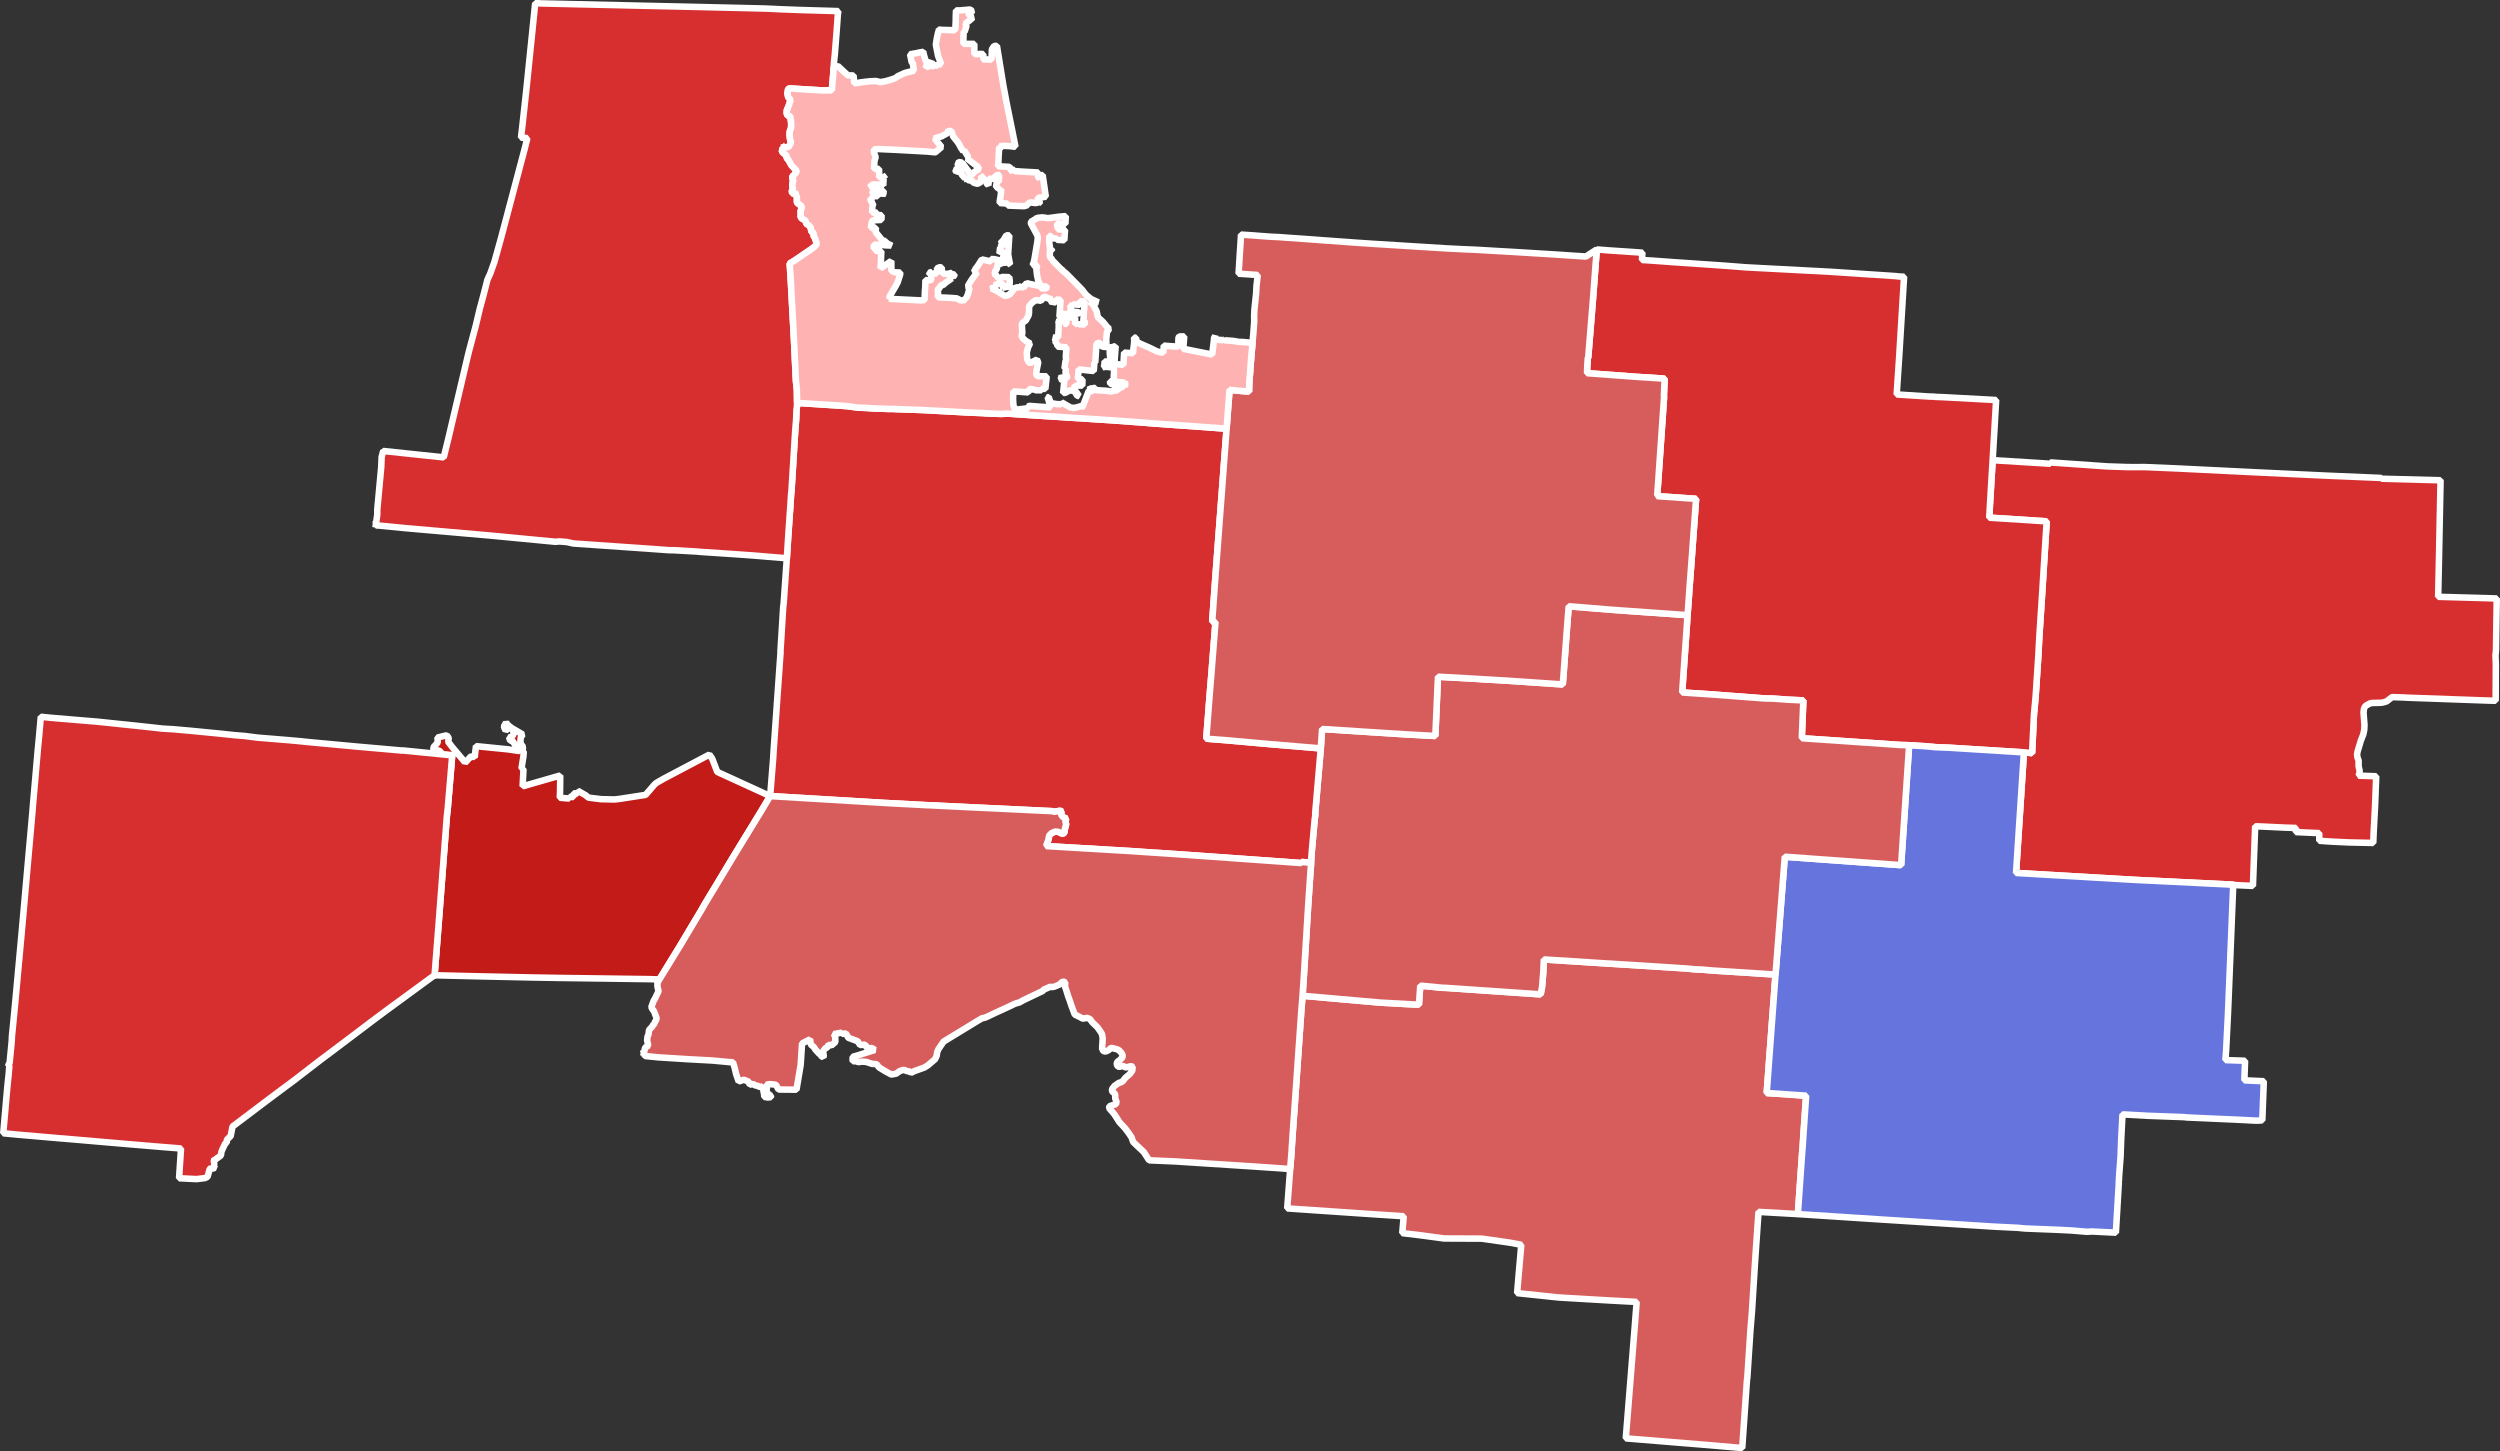 <?xml version="1.0" encoding="UTF-8" standalone="no"?>
<svg
   height="169.045mm"
   viewBox="0 0 3439.332 1996.592"
   version="1.2"
   width="291.197mm"
   id="svg82"
   sodipodi:docname="2018_Ohio's_15th_congressional_district_election_results_by_county.svg"
   inkscape:version="1.2 (dc2aedaf03, 2022-05-15)"
   xmlns:inkscape="http://www.inkscape.org/namespaces/inkscape"
   xmlns:sodipodi="http://sodipodi.sourceforge.net/DTD/sodipodi-0.dtd"
   xmlns="http://www.w3.org/2000/svg"
   xmlns:svg="http://www.w3.org/2000/svg"
   xmlns:rdf="http://www.w3.org/1999/02/22-rdf-syntax-ns#"
   xmlns:cc="http://creativecommons.org/ns#"
   xmlns:dc="http://purl.org/dc/elements/1.1/">
  <rect x="0" y="0" width="3439.332" height="1996.592" fill="#333333" stroke="none"/>
  <sodipodi:namedview
     pagecolor="#ffffff"
     bordercolor="#666666"
     borderopacity="1"
     objecttolerance="10"
     gridtolerance="10"
     guidetolerance="10"
     inkscape:pageopacity="0"
     inkscape:pageshadow="2"
     inkscape:window-width="1920"
     inkscape:window-height="1017"
     id="namedview84"
     showgrid="false"
     inkscape:zoom="0.65175812"
     inkscape:cx="490.21253"
     inkscape:cy="311.46524"
     inkscape:window-x="-8"
     inkscape:window-y="-8"
     inkscape:window-maximized="1"
     inkscape:current-layer="g1245"
     inkscape:document-rotation="0"
     inkscape:pagecheckerboard="0"
     inkscape:document-units="mm"
     fit-margin-top="0"
     fit-margin-left="0"
     fit-margin-right="0"
     fit-margin-bottom="0"
     inkscape:showpageshadow="2"
     inkscape:deskcolor="#d1d1d1" />
  <defs
     id="defs2" />
  <g
     font-style="normal"
     stroke-opacity="1"
     fill="none"
     stroke-linecap="square"
     stroke-width="1"
     stroke-linejoin="bevel"
     font-weight="400"
     font-family="'MS Shell Dlg 2'"
     stroke="#000000"
     font-size="34.375px"
     id="g4"
     transform="translate(-44.5,-25.314)"
     style="fill-rule:evenodd" />
  <g
     font-style="normal"
     stroke-opacity="1"
     fill="none"
     stroke-linecap="square"
     stroke-width="1"
     stroke-linejoin="bevel"
     font-weight="400"
     font-family="'MS Shell Dlg 2'"
     stroke="#000000"
     font-size="34.375px"
     id="g6"
     transform="translate(-44.5,-25.314)"
     style="fill-rule:evenodd" />
  <g
     font-style="normal"
     stroke-opacity="1"
     fill="none"
     stroke-linecap="square"
     stroke-width="1"
     stroke-linejoin="bevel"
     font-weight="400"
     transform="matrix(11.806,0,0,11.806,-44.5,-25.314)"
     font-family="'MS Shell Dlg 2'"
     stroke="#000000"
     font-size="34.375px"
     id="g8"
     style="fill-rule:evenodd" />
  <g
     font-style="normal"
     stroke-opacity="1"
     fill="none"
     stroke-linecap="square"
     stroke-width="1"
     stroke-linejoin="bevel"
     font-weight="400"
     transform="matrix(1,0,0,1,-44.5,-25.314)"
     font-family="'MS Shell Dlg 2'"
     stroke="#000000"
     font-size="34.375px"
     id="g10"
     style="fill-rule:evenodd" />
  <g
     font-style="normal"
     stroke-opacity="1"
     fill="none"
     stroke-linecap="square"
     stroke-width="1"
     stroke-linejoin="bevel"
     font-weight="400"
     transform="matrix(1,0,0,1,-44.5,-25.314)"
     font-family="'MS Shell Dlg 2'"
     stroke="#000000"
     font-size="34.375px"
     id="g16"
     style="fill-rule:evenodd" />
  <g
     font-style="normal"
     stroke-opacity="1"
     fill="none"
     stroke-linecap="square"
     stroke-width="1"
     stroke-linejoin="bevel"
     font-weight="400"
     transform="matrix(11.806,0,0,11.806,-44.5,-25.314)"
     font-family="'MS Shell Dlg 2'"
     stroke="#000000"
     font-size="34.375px"
     id="g18"
     style="fill-rule:evenodd" />
  <g
     font-style="normal"
     stroke-opacity="1"
     fill="none"
     stroke-linecap="square"
     stroke-width="1"
     stroke-linejoin="bevel"
     font-weight="400"
     transform="matrix(11.806,0,0,11.806,-44.5,-25.314)"
     font-family="'MS Shell Dlg 2'"
     stroke="#000000"
     font-size="34.375px"
     id="g20"
     style="fill-rule:evenodd" />
  <g
     font-style="normal"
     stroke-opacity="1"
     fill="none"
     stroke-linecap="square"
     stroke-width="1"
     stroke-linejoin="bevel"
     font-weight="400"
     transform="matrix(11.806,0,0,11.806,-44.5,-25.314)"
     font-family="'MS Shell Dlg 2'"
     stroke="#000000"
     font-size="34.375px"
     id="g22"
     style="fill-rule:evenodd" />
  <g
     font-style="normal"
     stroke-opacity="1"
     fill="none"
     stroke-linecap="square"
     stroke-width="1"
     stroke-linejoin="bevel"
     font-weight="400"
     transform="matrix(11.806,0,0,11.806,-44.5,-25.314)"
     font-family="'MS Shell Dlg 2'"
     stroke="#000000"
     font-size="34.375px"
     id="g24"
     style="fill-rule:evenodd" />
  <g
     font-style="normal"
     stroke-opacity="1"
     fill="none"
     stroke-linecap="square"
     stroke-width="1"
     stroke-linejoin="bevel"
     font-weight="400"
     transform="matrix(11.806,0,0,11.806,-44.5,-25.314)"
     font-family="'MS Shell Dlg 2'"
     stroke="#000000"
     font-size="34.375px"
     id="g26"
     style="fill-rule:evenodd" />
  <g
     font-style="normal"
     stroke-opacity="1"
     fill="none"
     stroke-linecap="square"
     stroke-width="1"
     stroke-linejoin="bevel"
     font-weight="400"
     transform="matrix(11.806,0,0,11.806,-44.5,-25.314)"
     font-family="'MS Shell Dlg 2'"
     stroke="#000000"
     font-size="34.375px"
     id="g28"
     style="fill-rule:evenodd" />
  <g
     font-style="normal"
     stroke-opacity="1"
     fill="none"
     stroke-linecap="square"
     stroke-width="1"
     stroke-linejoin="bevel"
     font-weight="400"
     transform="matrix(1,0,0,1,-44.5,-25.314)"
     font-family="'MS Shell Dlg 2'"
     stroke="#000000"
     font-size="34.375px"
     id="g34"
     style="fill-rule:evenodd" />
  <g
     id="g1245"
     transform="translate(-46.499,-27.311)">
    <path
       fill-rule="evenodd"
       vector-effect="none"
       d="m 1093.649,1143.354 -37.872,61.861 -22.669,37.712 -8.806,14.553 -7.546,12.504 -6.587,11.435 -28.352,47.488 -28.199,45.879 -12.585,-0.44 -103.568,-1.389 -24.694,-0.31 -6.693,-0.15 -23.941,-0.37 -72.554,-1.559 -65.236,-1.559 5.197,-65.579 1.644,-21.56 2.682,-35.104 0.324,-4.098 0.529,-6.987 1.069,-14.063 1.006,-13.044 4.489,-58.852 1.182,-10.085 6.176,-73.276 -13.052,-1.189 -3.847,-4.308 -2.161,-1.299 -3.186,0.6 -3.793,-1.419 0.497,-3.748 5.613,-6.237 -0.375,-6.827 12.921,-3.079 2.533,3.788 -0.588,5.237 4.812,6.467 17.303,20.53 0.785,1.909 8.761,-9.336 4.691,1.729 1.723,-15.413 44.012,4.428 16.305,2.399 -0.602,-3.938 -3.71,-3.848 -3.957,-0.69 0.61,-1.919 -2.335,-3.668 -3.293,-0.25 -1.443,-4.708 3.771,-0.59 2.385,-3.369 -0.468,-5.987 -2.479,-1.999 -3.836,-0.39 -4.084,3.159 -1.911,-4.128 -0.524,-1.509 2.973,-5.308 3.058,3.748 4.563,3.558 15.341,9.036 -2.724,3.948 -0.468,5.487 0.892,4.728 1.858,0.74 0.673,3.408 -0.223,4.838 1.427,0.06 -0.484,6.697 -2.716,17.102 2.795,0.45 -1.216,23.829 51.759,-14.893 -0.172,16.222 -0.104,6.717 -0.349,7.666 13.233,1.109 -0.012,-2.199 5.64,0.11 0.077,-5.078 5.755,0.13 0.093,-3.738 10.882,6.327 3.855,3.139 1.198,0.2 16.249,1.989 17.777,0.38 0.649,-0.03 5.952,-0.6 36.71,-5.677 12.069,-13.973 2.633,-2.379 9.557,-5.537 63.56,-33.554 3.848,5.597 6.907,18.212 72.786,33.304 -12.374,20.83"
       id="path36"
       style="font-style:normal;font-weight:400;font-size:34.375px;font-family:'MS Shell Dlg 2';fill:#c21b18;fill-opacity:1;stroke:#ffffff;stroke-width:8.976;stroke-linecap:square;stroke-linejoin:bevel;stroke-miterlimit:4;stroke-dasharray:none;stroke-opacity:1" />
    <path
       fill-rule="evenodd"
       vector-effect="none"
       d="m 2783.679,730.343 0.66,-12.076 3.248,-53.63 0.25,-4.258 64.11,3.957 12.254,0.798 2.929,0.266 0.02,-1.944 78.583,5.514 26.538,0.884 6.237,0.082 19.161,-0.021 46.128,1.979 0.24,0.015 112.198,5.495 92.517,4.355 73.935,3.105 -0.02,1.055 81.222,2.13 0.13,1.184 -2.279,113.498 -1.01,45.654 68.298,1.879 12.314,0.415 -1.02,71.12 -0.47,5.522 -0.28,1.079 0.55,12.468 -0.26,50.546 -9.626,-0.267 -112.338,-3.992 -3.338,-0.255 -17.162,-0.546 -7.586,5.883 -3.578,1.146 -3.918,0.777 -12.604,0.257 -3.168,0.77 -5.118,2.904 -1.499,1.54 -1.299,3.02 -0.53,4.828 1.289,17.402 -0.34,6.617 -1.269,6.117 -3.389,8.646 -4.488,14.963 -0.71,3.898 0.52,4.098 1.619,4.508 -0.02,7.856 1.359,5.787 -0.18,3.528 -1.219,3.538 24.269,0.81 -1.23,31.935 -0.42,10.565 -1.819,33.664 -0.62,15.613 -34.184,-0.77 -24.339,-1.139 -15.723,-1.109 -0.09,-10.615 -7.067,-0.2 -25.218,-1.159 0.38,-5.667 -14.673,-0.42 -24.818,-1.21 -16.732,-0.68 -3.059,82.052 -23.509,-1.069 -3.568,-0.64 -35.074,-1.719 -81.662,-3.988 -18.821,-0.91 -13.844,-0.81 -20.83,-1.219 -87.819,-5.128 -7.556,-0.44 -17.102,-1 -16.102,-0.94 2.069,-31.695 1.729,-26.458 7.047,-107.73 11.215,1.05 2.589,-53.255 2.289,-24.651 3.788,-57.173 1.169,-22.9 0.13,-1.951 4.148,-63.532 5.967,-95.394 -79.033,-5.066 0.53,-9.145"
       id="path38"
       style="font-style:normal;font-weight:400;font-size:34.375px;font-family:'MS Shell Dlg 2';fill:#d72f30;fill-opacity:1;stroke:#ffffff;stroke-width:8.976;stroke-linecap:square;stroke-linejoin:bevel;stroke-miterlimit:4;stroke-dasharray:none;stroke-opacity:1" />
    <path
       fill-rule="evenodd"
       vector-effect="none"
       d="m 2230.078,532.197 0.76,-12.243 0.63,-0.732 1.599,-19.974 0.92,-11.009 2.819,-34.314 1.469,-18.21 2.179,-28.855 0.27,-3.784 2.539,-32.583 16.163,1.258 46.628,3.166 -0.5,7.339 -0.18,2.692 13.624,0.862 8.946,0.642 21.37,1.568 53.415,3.655 17.692,1.235 28.157,2.19 116.406,6.12 0.27,0.013 89.548,5.943 4.348,0.519 6.867,0.302 -6.797,110.898 -3.408,51.064 44.219,2.85 7.537,0.216 1.249,0.302 9.905,0.338 64.39,3.467 1.539,0.084 8.016,0.434 -0.81,13.977 -0.919,15.545 -0.02,0.487 -0.05,1.038 -1.769,30.117 -1.259,21.565 -0.25,4.258 -3.248,53.63 -0.66,12.076 -0.53,9.145 79.033,5.066 -5.967,95.394 -4.148,63.532 -0.13,1.951 -1.169,22.9 -3.788,57.173 -2.289,24.652 -2.589,53.255 -11.215,-1.05 -24.729,-1.539 -77.804,-4.838 -18.761,-0.75 -12.904,-1.219 -11.645,-0.72 -12.074,-0.75 -12.874,-0.38 -74.675,-5.157 -52.086,-3.538 -8.046,-0.61 2.149,-51.996 -21.93,-1.003 -5.168,-0.424 -14.263,-1.001 -11.894,-0.24 -70.817,-5.39 -42.65,-2.841 6.257,-89.343 1.169,-17.035 1.879,-25.834 0.59,-8.997 1.479,-19.383 0.13,-1.725 2.019,-27.181 2.809,-38.353 2.829,-38.517 -53.875,-3.741 0.36,-0.848 0.96,-13.081 8.406,-121.089 -0.08,-4.504 0.97,-22.096 -39.761,-2.555 -67.029,-4.979 0.25,-8.509"
       id="path40"
       style="font-style:normal;font-weight:400;font-size:34.375px;font-family:'MS Shell Dlg 2';fill:#d72f30;fill-opacity:1;stroke:#ffffff;stroke-width:8.976;stroke-linecap:square;stroke-linejoin:bevel;stroke-miterlimit:4;stroke-dasharray:none;stroke-opacity:1" />
    <path
       fill-rule="evenodd"
       vector-effect="none"
       d="m 1821.429,1635.574 2.159,-27.107 -0.07,-0.82 1.779,-26.388 3.498,-49.017 1.829,-26.348 6.187,-88.629 1.639,-20.091 106.36,9.396 6.897,0.38 46.828,2.619 1.879,-26.298 30.426,2.949 5.537,0.16 129.649,8.896 1.919,-10.225 1.629,-19.361 0.86,-18.451 78.653,5.018 3.288,0.23 23.569,1.429 49.237,3.079 2.649,0.17 1.719,0.12 38.782,2.519 9.496,1 9.925,0.35 14.034,1.249 87.359,5.627 -0.78,10.565 -10.225,137.246 -1.129,15.173 39.432,2.659 14.853,1.01 -0.52,7.457 -0.43,6.067 -0.95,13.574 -0.87,12.454 -1.139,16.272 -0.09,1.259 v 0.12 l -0.77,13.104 -0.11,1.749 -0.2,0.35 -0.24,3.498 -4.488,63.93 -1.619,23.069 -54.135,-3.039 -4.708,68.378 -4.248,68.138 -2.129,25.928 -4.348,66.219 -0.39,1.839 -4.328,62.241 -2.249,32.145 -30.916,-2.689 -14.813,-1.289 -114.487,-9.336 12.704,-158.386 0.06,-0.8 1.169,-15.153 1.04,-13.354 -39.022,-2.099 -67.948,-3.988 -21.26,-2.229 -24.768,-2.609 -11.445,-1.199 2.239,-26.957 1.719,-19.241 1.719,-20.091 -0.15,-0.03 -0.93,-0.38 -14.983,-2.769 -38.202,-5.468 -28.936,-0.13 -22.959,-0.1 -32.155,-4.338 -25.418,-3.049 2.029,-23.199 -46.378,-3.049 -113.927,-7.726 4.108,-54.205"
       id="path42"
       style="font-style:normal;font-weight:400;font-size:34.375px;font-family:'MS Shell Dlg 2';fill:#d75d5d;fill-opacity:1;stroke:#ffffff;stroke-width:8.976;stroke-linecap:square;stroke-linejoin:bevel;stroke-miterlimit:4;stroke-dasharray:none;stroke-opacity:1" />
    <path
       fill-rule="evenodd"
       vector-effect="none"
       d="m 3116.874,1293.024 -2.879,70.667 -1.129,27.777 -0.56,13.564 -0.66,15.833 -2.589,51.686 -0.95,13.174 27.017,0.9 -0.96,26.967 26.747,1.169 -1.169,30.236 -0.909,23.629 -6.867,0.4 -5.348,-0.16 -14.933,-0.79 -77.054,-3.438 -3.279,-0.45 -50.187,-1.849 -34.674,-1.949 -1.819,35.034 -0.79,22.579 -2.239,30.026 0.02,0.39 0.1,1.379 -0.21,0.74 -0.09,1.519 -0.43,1.199 0.45,0.64 -4.098,69.248 -33.025,-1.629 -6.517,0.42 -22.02,-1.839 -18.581,-0.92 -45.529,-1.799 -8.466,-0.879 -34.104,-1.699 -109.709,-6.927 -31.085,-1.969 -19.951,-1.259 -108.529,-7.057 1.619,-23.069 4.488,-63.93 0.24,-3.498 0.2,-0.35 0.11,-1.749 0.77,-13.104 v -0.12 l 0.09,-1.259 1.139,-16.272 0.87,-12.454 0.95,-13.574 0.43,-6.067 0.52,-7.457 -14.853,-1.01 -39.432,-2.659 1.129,-15.173 10.225,-137.246 0.78,-10.565 5.387,-68.668 1.999,-25.348 5.338,-68.078 39.282,2.839 22.809,1.649 16.562,1.199 31.735,2.289 6.297,0.45 14.753,1.069 16.922,1.219 5.118,0.37 2.769,0.21 3.838,0.27 2.679,-40.171 1.929,-28.787 1.239,-18.601 0.98,-14.643 4.188,-62.751 12.074,0.75 11.645,0.72 12.904,1.219 18.761,0.75 77.804,4.838 24.729,1.539 -7.047,107.73 -1.729,26.458 -2.069,31.695 16.102,0.94 17.102,1 7.556,0.44 87.819,5.128 20.83,1.219 13.844,0.81 18.821,0.91 81.662,3.988 35.074,1.719 -1.979,48.627"
       id="path44"
       style="font-style:normal;font-weight:400;font-size:34.375px;font-family:'MS Shell Dlg 2';fill:#6674de;fill-opacity:1;stroke:#ffffff;stroke-width:8.976;stroke-linecap:square;stroke-linejoin:bevel;stroke-miterlimit:4;stroke-dasharray:none;stroke-opacity:1" />
    <path
       fill-rule="evenodd"
       vector-effect="none"
       d="m 1840.15,1372.087 6.007,-98.444 3.058,-45.049 0.31,-3.858 0.72,-9.226 -0.16,-1.329 1.24,-17.542 3.638,-40.381 1.119,-8.756 -0.27,-1.04 7.716,-89.538 1.829,-26.707 113.707,7.287 42.08,2.299 2.569,-57.954 0.65,-15.53 0.48,-8.027 38.712,2.111 22.47,1.33 35.813,2.112 74.595,5.071 1.419,-17.707 1.119,-15.469 3.518,-47.48 2.119,-26.871 16.572,1.285 1.969,0.164 40.011,3.328 101.533,7.187 3.448,0.236 -1.169,17.035 -6.257,89.343 42.65,2.841 70.817,5.39 11.894,0.24 14.263,1.001 5.168,0.424 21.93,1.003 -2.149,51.996 8.046,0.61 52.086,3.538 74.675,5.157 12.874,0.38 -4.188,62.751 -0.98,14.643 -1.239,18.601 -1.929,28.787 -2.679,40.171 -3.838,-0.27 -2.769,-0.21 -5.118,-0.37 -16.922,-1.219 -14.753,-1.069 -6.297,-0.45 -31.735,-2.289 -16.562,-1.199 -22.809,-1.649 -39.282,-2.839 -5.338,68.078 -1.999,25.348 -5.387,68.668 -87.359,-5.627 -14.034,-1.249 -9.925,-0.35 -9.496,-1 -38.782,-2.519 -1.719,-0.12 -2.649,-0.17 -49.237,-3.079 -23.569,-1.429 -3.288,-0.23 -78.653,-5.018 -0.86,18.451 -1.629,19.361 -1.919,10.225 -129.649,-8.896 -5.537,-0.16 -30.426,-2.949 -1.879,26.298 -46.828,-2.619 -6.897,-0.38 -106.36,-9.396 1.699,-25.088"
       id="path46"
       style="font-style:normal;font-weight:400;font-size:34.375px;font-family:'MS Shell Dlg 2';fill:#d75d5d;fill-opacity:1;stroke:#ffffff;stroke-width:8.976;stroke-linecap:square;stroke-linejoin:bevel;stroke-miterlimit:4;stroke-dasharray:none;stroke-opacity:1" />
    <path
       fill-rule="evenodd"
       vector-effect="none"
       d="m 1109.522,1078.864 0.64,-8.016 0.89,-14.883 1.409,-19.851 2.359,-33.414 4.518,-64.211 0.34,-4.671 0.65,-8.903 -0.14,-1.34 0.22,-3.473 3.568,-57.722 0.67,-5.468 4.338,-61.577 2.109,-32.867 2.919,-41.979 0.9,-14.023 0.38,-2.244 4.748,-76.854 0.52,-7.866 1.169,-14.392 0.53,-14.268 0.58,-3.476 0.24,-5.801 60.222,3.857 10.305,0.792 11.954,1.781 5.877,0.242 11.295,0.558 0.29,0.039 0.63,0.087 4.788,0.264 1.339,0.1 20.68,0.645 2.159,-0.098 5.418,0.245 38.772,1.352 64.34,3.504 18.631,0.717 1.389,0.237 22.559,0.875 9.626,-0.463 10.475,0.747 24.119,1.597 28.637,1.76 0.86,0.07 15.823,1.06 0.52,0.03 33.284,2.091 27.027,1.736 50.316,3.684 3.049,0.35 7.267,0.542 59.262,4.189 32.175,2.362 7.796,0.531 -3.928,52.145 -2.019,27.288 -2.079,27.051 -0.03,0.444 -7.097,94.123 -1.19,15.99 -3.478,48.517 4.568,0.311 -2.559,32.334 -3.408,43.034 -1.409,17.097 -1.179,14.452 -1.229,16.02 -0.83,10.985 -2.109,26.738 26.418,1.989 52.715,4.708 12.324,1.109 3.538,0.22 0.1,-0.02 6.037,0.59 56.414,4.758 -7.716,89.538 0.27,1.04 -1.119,8.756 -3.638,40.381 -1.24,17.542 -12.954,-1.04 -0.17,1.529 -26.138,-1.929 -8.266,-0.57 -108.569,-7.746 -27.237,-1.909 -13.804,-0.97 -34.274,-2.239 -13.344,-0.94 -3.988,-0.24 -0.41,-0.03 -115.306,-6.807 2.879,-7.836 1.589,-6.937 3.139,-3.088 4.828,-2.149 4.248,0.37 5.927,2.779 2.699,-1.629 0.45,-4.748 1.869,-6.747 -1.109,-4.218 1.24,-3.628 -4.438,-2.069 -3.009,-3.778 1.109,-3.868 -1.839,-1.109 -8.276,1.419 -3.099,-0.81 -97.724,-4.678 -5.787,-0.27 -8.356,-0.36 -43.48,-2.159 -13.404,-0.67 -1.519,0.03 -60.162,-3.208 -14.343,-0.86 -83.771,-5.008 -59.262,-3.538 3.498,-43.66"
       id="path48"
       style="font-style:normal;font-weight:400;font-size:34.375px;font-family:'MS Shell Dlg 2';fill:#d72f30;fill-opacity:1;stroke:#ffffff;stroke-width:8.976;stroke-linecap:square;stroke-linejoin:bevel;stroke-miterlimit:4;stroke-dasharray:none;stroke-opacity:1" />
    <path
       fill-rule="evenodd"
       vector-effect="none"
       d="m 563.641,748.619 1.901,-13.629 -0.026,-6.306 5.487,-59.225 0.511,-13.447 2.181,-8.288 51.151,5.426 32.109,3.371 5.982,-24.398 28.381,-120.357 9.675,-36.162 5.551,-23.398 5.304,-19.614 5.282,-20.613 3.752,-8.181 5.691,-15.863 0.494,-1.699 8.703,-31.315 32.157,-121.434 4.073,-16.233 -8.736,-0.604 1.989,-17.155 5.56,-50.758 11.986,-116.94 5.37,0.027 1.012,0.145 149.439,3.407 0.852,0.012 13.691,0.297 44.438,0.993 82.713,1.924 7.906,0.197 10.815,0.251 15.173,0.68 4.318,0.223 0.8,0.009 1.349,0.101 5.967,0.22 1.2,0.043 17.482,0.646 8.316,0.268 7.966,0.218 38.422,1.116 -0.78,3.599 -1.689,23.639 -2.559,32.274 -0.77,7.466 -0.38,3.618 -0.49,6.931 -0.67,10.641 -1.829,20.783 -12.144,0.243 -46.308,-2.817 -1.719,1.088 -0.89,5.641 1.02,5.2 3.358,3.852 -2.619,8.109 -2.609,6.114 -0.18,4.075 0.97,3.224 3.868,0.659 1.339,9.439 -0.08,6.68 -1.819,4.942 -0.38,4.737 0.71,5.988 1.429,4.9 -3.438,6.058 -6.267,0.355 -3.299,3.654 1.399,3.157 5.258,4.36 0.51,3.751 2.199,2.248 4.198,7.556 6.947,7.392 -0.06,1.668 -3.409,4.488 -2.229,1.414 -0.25,3.296 1.219,1.559 0.28,1.031 -1.299,4.158 0.05,3.296 0.81,4.487 -1.549,1.487 0.4,4.118 2.149,0.38 1.829,-2.45 2.609,8.019 0.04,6.97 7.017,5.478 -1.829,5.799 -0.1,8.381 1.489,1.998 4.518,2.73 0.7,0.692 1.179,4.005 2.939,1.732 2.889,3.003 1.01,5.796 3.648,2.729 -0.78,2.924 2.379,4.143 2.309,7.503 -2.259,2.947 -4.788,3.775 -22.489,15.371 -7.806,4.825 1.599,25.341 4.198,78.099 2.749,58.148 1.309,12.128 0.29,17.963 -0.24,5.801 -0.58,3.476 -0.53,14.268 -1.169,14.392 -0.52,7.866 -4.748,76.854 -0.38,2.244 -0.9,14.023 -2.919,41.979 -2.109,32.867 -26.448,-2.147 -2.299,-0.21 -9.116,-0.764 -9.276,-0.775 -25.528,-1.794 -46.168,-3.078 -5.367,-0.518 -31.827,-1.795 -5.276,0.014 -29.658,-2.154 -102.637,-7.11 -9.284,-2.066 -10.231,-0.776 -5.056,0.494 -54.785,-5.239 -18.634,-1.785 -16.996,-1.603 -116.655,-10.199 -37.237,-3.608 -2.805,-0.023 -0.059,-1.579"
       id="path50"
       style="font-style:normal;font-weight:400;font-size:34.375px;font-family:'MS Shell Dlg 2';fill:#d72f30;fill-opacity:1;stroke:#ffffff;stroke-width:8.976;stroke-linecap:square;stroke-linejoin:bevel;stroke-miterlimit:4;stroke-dasharray:none;stroke-opacity:1" />
    <path
       fill-rule="evenodd"
       vector-effect="none"
       d="m 56.323,1525.475 0.053,-0.74 0.091,-0.86 1.379,-13.494 0.401,-3.208 0.34,-4.148 0.407,-4.988 0.423,-4.968 -1.452,0.92 0.306,-2.509 1.399,-1.329 3.002,-31.035 0.251,-6.497 0.94,-9.116 3.143,-32.425 0.026,-0.27 1.327,-14.163 7.573,-82.292 0.111,-1.249 2.734,-30.496 2.263,-25.388 1.432,-16.202 2.806,-31.565 2.207,-24.628 3.522,-39.552 1.103,-13.564 6.334,-72.636 2.007,-21.05 2.19,-24.658 14.064,1.449 33.795,2.829 5.884,0.5 23.218,1.899 55.216,5.777 21.712,2.339 13.168,1.499 15.204,0.889 6.501,0.58 15.803,1.389 1.624,0.15 39.358,3.818 21.225,2.229 9.941,0.81 3.795,0.3 17.701,2.279 2.32,0.18 40.508,3.308 16.355,1.489 10.193,1.079 53.881,4.998 11.849,1.119 63.969,5.617 0.926,-0.15 19.058,1.889 11.024,1.099 24.657,2.439 13.052,1.189 -6.176,73.276 -1.182,10.085 -4.489,58.852 -1.006,13.044 -1.069,14.063 -0.529,6.987 -0.324,4.098 -2.682,35.104 -1.644,21.56 -5.197,65.579 -4.276,2.969 -52.428,38.382 -4.313,3.159 -4.154,3.019 -19.912,14.843 -12.388,9.396 -18.857,14.223 -27.794,20.98 -12.452,9.316 -36.842,28.377 -14.628,10.875 -17.872,13.324 -10.506,7.926 -39.107,29.536 -2.391,1.669 -2.615,13.254 -5.291,5.048 -0.022,4.138 -2.05,0.72 -4.322,9.146 -1.144,3.199 -0.551,4.398 -8.241,5.997 -0.84,-0.19 -0.745,0.99 0.713,5.577 -0.9,0.97 1.685,3.638 -3.345,1.269 -2.03,-1.329 -1.879,2.219 -2.811,10.265 -3.751,1.749 -11.333,1.389 -24.127,-1.19 2.687,-40.901 -10.604,-0.86 -28.222,-2.309 -5.55,-0.46 -26.293,-2.229 -12.803,-1.089 -71.698,-6.157 -3.126,-0.28 -4.565,-0.39 -1.33,-0.03 -60.978,-5.287 -19.376,-1.849 5.353,-60.941"
       id="path52"
       style="font-style:normal;font-weight:400;font-size:34.375px;font-family:'MS Shell Dlg 2';fill:#d72f30;fill-opacity:1;stroke:#ffffff;stroke-width:8.976;stroke-linecap:square;stroke-linejoin:bevel;stroke-miterlimit:4;stroke-dasharray:none;stroke-opacity:1" />
    <path
       fill-rule="evenodd"
       vector-effect="none"
       d="m 932.383,1475.789 1.676,-7.377 4.316,-2.439 -1.611,-7.407 0.545,-5.248 1.292,-2.619 0.846,-6.417 4.017,-4.288 0.339,-0.41 1.21,-2.359 0.723,-0.49 0.531,-0.45 0.482,-0.87 0.776,-2.179 1.069,-1.589 0.644,-1.279 0.556,-2.399 -3.058,-8.266 -1.227,-2.489 -1.206,-1.02 -1.744,-3.508 3.314,-8.896 1.466,-2.159 5.148,-10.715 -1.52,-6.257 -0.035,-5.198 2.687,-4.678 28.199,-45.879 28.352,-47.488 6.587,-11.435 7.546,-12.504 8.806,-14.553 22.669,-37.712 37.872,-61.861 12.374,-20.83 59.262,3.538 83.771,5.008 14.343,0.86 60.162,3.208 1.519,-0.03 13.404,0.67 43.48,2.159 8.356,0.36 5.787,0.27 97.724,4.678 3.099,0.81 8.276,-1.419 1.839,1.109 -1.109,3.868 3.009,3.778 4.438,2.069 -1.24,3.628 1.109,4.218 -1.869,6.747 -0.45,4.748 -2.699,1.629 -5.927,-2.779 -4.248,-0.37 -4.828,2.149 -3.139,3.088 -1.589,6.937 -2.879,7.836 115.306,6.807 0.41,0.03 3.988,0.24 13.344,0.94 34.274,2.239 13.804,0.97 27.237,1.909 108.569,7.746 8.266,0.57 26.138,1.929 0.17,-1.529 12.954,1.04 0.16,1.329 -0.72,9.226 -0.31,3.858 -3.058,45.049 -6.007,98.444 -1.699,25.088 -1.639,20.091 -6.187,88.629 -1.829,26.348 -3.498,49.017 -1.779,26.388 0.07,0.82 -2.159,27.107 -44.859,-3.119 -3.608,-0.25 -110.139,-7.117 -35.413,-1.509 -7.427,-11.415 -14.513,-13.764 -2.259,-6.377 -3.498,-5.298 -5.627,-7.476 -7.556,-8.136 -6.957,-10.885 -7.337,-8.626 0.67,-2.499 7.836,-2.489 2.109,-2.329 -2.049,-5.897 -0.18,-6.077 -3.148,-2.629 -1.139,-1.419 0.08,-2.719 3.398,-4.398 6.107,-4.198 2.789,-0.73 2.329,-1.449 3.908,-4.948 5.707,-4.798 3.528,-4.678 0.59,-5.287 -1.939,-1.02 -7.826,1.789 -3.558,-2.129 -4.448,1.19 -2.549,-0.21 -1.749,-3.428 0.94,-3.188 3.618,-2.469 3.558,-3.838 0.03,-2.939 -1.419,-2.909 -3.488,-3.678 -2.749,-1.419 -8.066,-1.979 -3.598,3.258 -3.329,1.589 -2.659,0.09 -1.629,-1.289 -1.199,-2.829 0.82,-13.734 -0.82,-5.277 -1.379,-2.979 -5.288,-7.427 -6.877,-6.597 -3.179,-4.378 -3.708,-1.609 -6.107,0.99 -3.548,-1.899 -7.577,-3.788 -4.548,-12.144 -2.489,-7.487 -1.969,-5.278 -2.339,-7.526 -2.169,-6.487 0.58,-5.308 -3.348,-1.23 -5.128,4.468 -6.397,2.589 -1.969,0.5 -0.92,0.2 -3.219,-0.34 -9.006,3.988 -0.81,1.539 -26.488,12.644 -5.837,3.228 -6.547,1.939 -5.048,2.539 -23.719,10.915 -7.856,3.778 -4.008,1.759 -4.518,1.02 -5.797,3.418 -46.878,28.597 -7.027,10.315 -1.729,3.888 -0.76,5.447 -2.299,4.658 -10.015,8.486 -4.698,2.899 -13.804,4.948 -4.718,2.419 -1.549,-1.889 -4.648,-0.88 -2.769,-1.319 -2.379,0.15 -4.358,1.719 -4.478,3.259 -6.627,1.199 -8.216,-4.428 -8.626,-5.338 -3.548,-4.548 -5.987,-0.33 -8.206,-2.729 -6.117,-0.4 -4.418,0.68 -4.188,-1.289 -3.738,0.18 -0.33,-2.549 0.32,-3.718 5.237,-1.429 25.158,-7.946 -4.198,-2.609 -5.038,0.16 -2.409,-1.349 -1.629,-3.508 -7.107,0.55 -3.148,-5.108 -13.194,-4.948 -3.079,-6.017 -5.388,0.87 -0.5,-1.869 -10.815,2.079 1.889,3.668 0.25,7.237 -2.809,2.329 -2.399,2.179 -4.368,-0.72 -1.479,3.428 -3.159,1.689 -2.079,2.899 -0.59,4.238 1,1.919 -0.59,3.009 -2.869,-1.609 -1.03,-2.409 -1.839,-0.83 -5.258,-5.787 -2.309,-3.628 -3.958,-3.179 -1.089,-7.356 -11.015,5.847 -1.909,29.346 -0.58,3.418 -5.168,30.766 -24.729,-0.24 -3.428,-6.547 -8.406,-0.909 -4.818,0.85 0.78,4.498 -1.04,3.758 3.498,5.537 3.139,1.19 -0.21,2.179 -4.268,0.4 -4.848,-0.82 -0.13,-2.679 -2.159,-11.905 -3.468,1.24 -2.449,-1.469 -4.888,-1.25 -1.939,-1.639 -4.878,0.88 -1.809,-4.248 -6.337,-2.499 -7.157,2.389 -2.469,-7.267 -0.9,-2.539 -2.289,-9.585 -2.129,-7.097 -4.598,-0.14 -23.539,-2.209 -34.387,-1.859 -40.264,-2.539 -18.463,-1.869 -1.282,-4.258"
       id="path54"
       style="font-style:normal;font-weight:400;font-size:34.375px;font-family:'MS Shell Dlg 2';fill:#d75d5d;fill-opacity:1;stroke:#ffffff;stroke-width:8.976;stroke-linecap:square;stroke-linejoin:bevel;stroke-miterlimit:4;stroke-dasharray:none;stroke-opacity:1" />
    <path
       fill-rule="evenodd"
       vector-effect="none"
       d="m 1708.092,1016.833 0.83,-10.985 1.229,-16.02 1.179,-14.452 1.409,-17.097 3.408,-43.034 2.559,-32.334 -4.568,-0.311 3.478,-48.517 1.19,-15.99 7.097,-94.123 0.03,-0.444 2.079,-27.051 2.019,-27.288 3.928,-52.145 0.08,-1.088 0.2,-2.691 0.75,-9.405 0.29,-4.01 0.31,-4.44 0.12,-1.624 0.25,-3.173 0.01,-0.13 0.03,-0.46 0.43,-5.675 0.41,-4.996 0.7,-9.371 0.03,-0.358 0.11,-1.368 0.08,-1.065 0.28,-3.62 10.405,1.127 15.673,1.319 0.71,0.054 0.09,-1.874 v -0.123 l 0.27,-9.936 0.08,-1.671 1.309,-15.782 0.15,-3.41 1.249,-15.715 0.03,-0.36 1.639,-18.223 1.19,-13.634 0.97,-13.231 0.15,-2.073 -0.07,-8.238 0.33,-8.236 2.339,-22.214 0.59,-11.469 0.43,-3.028 1.179,-11.222 -6.567,-0.45 -14.953,-1.021 -0.25,-0.015 -1.889,-0.138 -2.669,-0.07 0.79,-11.895 0.9,-15.191 0.69,-9.804 0.03,-0.471 1.01,-16.525 17.772,1.183 9.236,0.734 12.794,0.955 13.534,0.656 5.717,0.457 34.234,2.384 19.331,1.444 47.148,3.408 22.509,1.521 99.514,6.199 26.727,1.314 13.514,0.554 32.815,1.911 20.441,1.164 35.673,2.191 18.221,1.091 0.15,0.009 11.055,0.733 5.967,0.429 7.027,0.457 8.856,0.574 6.687,0.43 5.577,0.36 5.977,-3.959 8.946,-5.757 -2.539,32.583 -0.27,3.784 -2.179,28.855 -1.469,18.21 -2.819,34.314 -0.92,11.009 -1.599,19.974 -0.63,0.732 -0.76,12.243 -0.25,8.509 67.029,4.979 39.761,2.555 -0.97,22.096 0.08,4.504 -8.406,121.089 -0.96,13.081 -0.36,0.848 53.875,3.741 -2.829,38.517 -2.809,38.353 -2.019,27.181 -0.13,1.725 -1.479,19.383 -0.59,8.997 -1.879,25.834 -3.448,-0.236 -101.533,-7.187 -40.011,-3.328 -1.969,-0.164 -16.572,-1.285 -2.119,26.871 -3.518,47.48 -1.119,15.469 -1.419,17.707 -74.595,-5.071 -35.813,-2.112 -22.47,-1.33 -38.712,-2.111 -0.48,8.027 -0.65,15.53 -2.569,57.954 -42.08,-2.299 -113.707,-7.287 -1.829,26.707 -56.414,-4.758 -6.037,-0.59 -0.1,0.02 -3.538,-0.22 -12.324,-1.109 -52.715,-4.708 -26.418,-1.989 2.109,-26.738"
       id="path56"
       style="font-style:normal;font-weight:400;font-size:34.375px;font-family:'MS Shell Dlg 2';fill:#d75d5d;fill-opacity:1;stroke:#ffffff;stroke-width:8.976;stroke-linecap:square;stroke-linejoin:bevel;stroke-miterlimit:4;stroke-dasharray:none;stroke-opacity:1" />
    <path
       fill-rule="evenodd"
       vector-effect="none"
       d="m 1125.104,230.012 6.267,-0.355 3.438,-6.058 -1.429,-4.9 -0.71,-5.988 0.38,-4.737 1.819,-4.942 0.08,-6.68 -1.339,-9.439 -3.868,-0.659 -0.97,-3.224 0.18,-4.075 2.609,-6.114 2.619,-8.109 -3.358,-3.852 -1.02,-5.2 0.89,-5.641 1.719,-1.088 46.308,2.817 12.144,-0.243 1.829,-20.783 0.67,-10.641 5.747,-2.087 13.764,12.932 0.63,0.011 5.727,0.144 1.589,0.02 0.66,8.015 0.27,2.906 9.945,-1.592 2.089,-0.216 4.128,-0.554 7.566,-0.772 0.12,0.248 1,-0.197 5.108,-0.187 1,0.294 1.629,0.383 2.849,0.701 0.909,0.047 0.13,-0.008 6.157,-1.109 0.12,-0.021 2.949,-0.838 4.388,-1.221 4.248,-1.444 0.68,-0.247 2.289,-1.002 2.599,-2.205 9.675,-4.402 11.825,-3.044 0.67,-0.209 -1.509,-10.047 -1.529,-1.314 -0.14,-0.662 -2.169,-10.517 10.525,-1.75 -0.04,-0.247 7.916,-1.347 0.05,0.211 -0.18,0.032 -0.17,0.003 1.259,4.906 2.159,7.258 1.109,1.075 9.016,3.06 0.84,1.862 -2.359,0.14 -0.17,0.009 -0.07,-0.221 -0.67,-1.823 -5.018,0.397 -2.609,2.036 0.58,1.813 0.02,0.302 2.959,-0.771 2.369,-1.261 0.6,0.176 1.139,-0.259 0.21,1.254 3.119,-0.915 2.059,-0.642 4.088,0.66 -0.89,-0.984 1.079,-0.888 0.88,-0.099 3.009,-0.116 -4.378,-12.06 -2.749,-13.983 -0.11,-1.738 0.98,-5.95 0.28,-2.052 2.009,-8.98 1.449,-1.215 -0.87,-1.714 0.01,-0.053 2.879,0.103 0.46,0.242 19.101,0.468 0.09,-1.01 0.3,0.018 0.22,-4.437 0.43,-8.958 -0.06,-1.321 0.07,-3.565 0.32,-7.956 5.907,-0.029 13.504,-1.21 2.679,2.166 -0.5,1.21 0.09,1.806 -1.179,-0.561 -0.52,-0.72 -2.159,1.561 -0.24,0.492 0.06,1.937 2.949,0.786 -0.21,1.382 2.819,0.948 -4.818,4.311 -5.677,4.026 1.779,3.114 -2.619,8.151 -1.299,-0.312 -0.42,11.332 v 5.602 l 15.063,0.053 -0.06,14.04 5.997,0.106 v -0.435 l 6.497,0.304 -0.02,0.303 -0.22,6.655 1.119,0.391 1.559,-0.098 3.538,0.168 5.218,0.246 0.52,-14.118 2.999,-4.661 3.938,-0.197 2.239,13.756 1.779,11.015 -0.32,-0.031 0.61,1.803 1.349,8.311 3.128,19.262 0.13,0.845 4.328,23.128 3.778,18.592 2.009,9.944 2.059,10.099 4.438,22.232 -6.577,-0.894 -7.946,-0.443 -7.856,0.355 4.248,0.134 -0.07,1.547 -4.238,-0.273 -0.48,8.583 -0.24,4.724 -0.12,2.168 -0.12,2.245 -0.22,4.386 -0.32,3.01 -0.06,1.156 11.635,0.64 4.198,0.221 1.479,2.73 -0.17,2.637 1.649,0.118 0.11,-1.671 3.248,0.226 -0.1,1.675 12.464,0.868 15.773,0.845 5.088,0.272 -0.23,3.33 -0.23,3.398 1.699,0.948 1.319,-4.058 3.488,0.061 1.979,13.416 1.099,7.603 0.909,6.431 0.33,2.224 -10.885,1.682 -0.12,2.121 4.148,2.135 -2.599,2.445 -1.399,1.221 1.319,-1.234 -1.659,-0.084 -3.608,0.454 -6.807,-1.101 -3.458,2.979 0.03,0.055 0.23,0.745 -4.678,1.56 -7.986,-0.243 -5.717,-0.222 -1.459,-0.058 -3.738,-0.147 -3.838,-0.147 -0.42,-2.696 -10.745,-0.781 0.03,-2.99 1.05,-5.624 0.73,-6.547 0.07,-3.926 -3.828,1.106 0.23,-3.241 -3.358,-0.578 0.11,-1.337 0.97,-6.188 2.659,0.051 0.59,-9.23 -1.589,-0.291 -0.46,-0.028 0.1,0.903 -3.378,-0.225 -0.3,5.107 -8.416,-0.516 -0.78,9.125 -2.369,-2.405 -2.209,-6.742 -2.879,0.849 -1.619,-3.983 -0.96,-0.384 0.4,3.635 -0.78,0.324 -0.02,4.177 -4.638,2.606 -6.107,-1.963 -1.559,-3.276 -3.148,0.985 -3.848,-2.802 -4.008,0.482 2.019,-0.609 -2.559,-2.83 -0.93,-1.03 -1.589,-1.852 -1.519,-5.294 -0.45,-0.588 -5.418,2.581 -1.419,-3.215 -0.04,-0.092 4.928,-2.131 -2.479,-3.417 1.979,0.116 -1.509,-3.628 0.49,-0.21 3.478,-1.527 0.83,0.598 2.849,2.054 11.585,15.847 4.378,-4.818 6.227,-3.75 -1.449,-2.997 -0.21,-0.261 -1.2,-0.717 -13.664,-10.617 2.499,-1.526 -1.19,-1.083 -5.228,-8.437 -1.299,1.195 -2.099,-3.432 -0.38,0.021 -1.259,-2.619 -3.688,-6.419 -6.347,-7.814 -2.749,-7.82 -3.498,0.161 -2.489,1.507 0.64,1.471 -4.748,2.661 -0.07,-0.143 -2.639,1.729 -7.457,2.129 -2.579,1.049 9.505,11.625 -8.256,7.049 -0.91,0.226 -10.145,-0.969 -0.49,-0.04 -28.956,-1.606 -9.585,-0.551 -11.365,-0.526 -10.685,-0.451 -1.899,-0.118 -4.208,-0.188 -2.879,0.169 -3.518,0.42 -0.19,3.93 2.429,6.512 -1.559,5.246 -0.6,8.96 -0.03,0.024 -0.03,1.622 v 0.349 l 5.527,0.032 1.399,0.008 0.17,6.91 0.02,0.783 0.06,3.713 6.097,0.699 0.15,-2.029 0.98,0.123 -0.15,2.074 0.48,0.212 -1.469,1.171 -0.47,6.438 -0.06,0.626 0.6,0.041 -0.15,0.482 -0.47,-0.033 -0.03,0.568 -10.535,-0.304 -3.768,-0.042 -2.629,2.021 -0.64,0.736 -0.35,0.83 -0.44,0.582 10.075,-1.699 0.21,5.861 7.316,0.412 1.389,-0.011 -0.25,3.71 -1.479,2.89 -1.01,-2.584 -1.709,-2.136 -0.13,-0.01 0.06,-0.843 -2.689,-0.149 -0.29,-0.068 -8.496,-0.564 1.03,3.18 7.027,0.177 -0.31,3.948 -6.587,-0.554 -0.28,-0.015 0.01,3.717 -2.799,-0.167 -0.36,2.873 1.739,1.681 2.469,5.776 -1.439,0.569 -0.53,8.231 6.557,0.377 -0.3,4.882 0.24,0.019 2.699,-1.59 3.988,0.263 -0.14,2.781 -0.21,3.658 -11.275,0.628 -1.709,1.18 -1.519,9.314 6.977,-0.406 -0.29,6.084 9.685,12.013 3.898,-0.05 1.329,-0.643 -0.45,1.893 0.58,0.052 -0.3,1.582 -1.599,-0.107 -0.05,0.186 -0.38,2.731 1.679,0.2 0.03,-0.943 5.357,0.266 1.499,1.348 -3.948,-0.219 -5.207,-0.162 0.05,-0.214 -3.848,-0.245 -1.409,-0.089 -9.406,-0.399 -0.33,5.36 2.719,0.251 -0.17,2.939 8.096,0.504 -0.18,3.054 -0.2,4.283 -0.7,16.322 14.703,-10.34 0.18,14.265 2.989,0.245 -0.03,0.93 -0.01,0.19 7.037,0.288 0.3,0.013 1.849,0.074 -0.07,2.605 -2.229,7.114 -1.099,3.332 -0.19,0.56 -2.709,5.15 -8.086,13.68 -1.01,3.773 0.35,-0.219 1.099,0.292 18.591,0.897 18.761,0.912 0.35,0.036 4.858,0.127 4.858,-0.053 0.15,-4.273 0.32,-9.122 0.37,-3.317 0.38,-11.164 7.097,0.341 0.78,-0.731 0.21,-7.691 -2.579,-0.123 -0.26,-1.875 3.798,-1.174 -0.16,0.304 -0.06,1.845 6.777,0.174 0.08,-3.394 -1.269,-1.36 1.349,-0.624 0.07,-1.835 3.958,-1.55 2.449,0.437 0.3,0.024 -0.04,5.372 0.97,0.407 0.56,2.564 6.387,0.501 6.037,-1.637 -0.04,1.936 3.428,0.566 -0.04,1.852 -0.86,0.422 0.03,-1.536 -3.338,-0.011 -0.07,2.922 v 0.398 l -0.31,0.952 1.02,0.258 -7.426,5.098 -1.699,1.291 -2.899,2.773 -3.079,0.117 -1.769,3.746 -2.969,3.008 0.909,2.822 -0.36,7.127 15.663,0.779 10.225,0.647 3.718,1.933 -0.02,0.039 1.639,0.994 6.257,-0.49 -0.16,-3.024 2.039,-0.149 2.079,-5.085 2.079,-8.104 -2.569,-2.504 1.259,-1.716 -0.15,-0.126 1.739,-2.912 0.29,-0.485 2.629,-4.248 1.969,-2.6 0.44,-0.608 0.58,-0.795 3.408,-4.546 0.09,-0.126 0.47,-0.86 -4.078,-0.848 3.508,-6.413 0.53,0.111 7.017,-10.945 2.699,0.602 10.015,2.251 -0.16,-3.406 4.698,0.217 1.179,0.272 9.286,2.172 2.289,-7.985 0.35,0.097 2.399,0.486 1.999,-2.577 -6.967,-1.598 -6.207,-3.028 3.998,-0.902 0.06,-2.105 0.21,-0.927 0.36,-1.62 0.37,-1.838 3.428,0.747 0.47,-2.113 -3.388,-0.052 -1.759,-0.8 3.668,-3.705 1.21,-1.641 3.488,-5.782 4.038,0.22 -0.8,13.135 -0.01,0.146 -0.24,3.905 -0.07,0.928 -0.05,0.76 -0.44,7.394 2.549,13.621 -0.66,-0.657 -0.08,-0.019 -0.04,0.408 -0.25,-0.057 0.2,-0.87 -0.81,-0.199 -2.399,-2.724 -1.319,1.883 -5.148,-0.537 -1.539,2.267 -4.508,-0.927 -1.769,7.685 -2.019,3.486 -0.52,1.996 0.09,0.023 -0.35,1.561 2.299,1.947 0.49,0.469 0.15,0.616 -0.21,0.927 5.058,2.152 1.989,-2.173 5.557,0.108 4.808,0.221 0.55,4.441 0.01,0.112 0.04,2.527 v 0.196 0.939 l -0.13,1.472 -2.889,0.036 0.01,0.725 1.489,-0.013 0.01,0.71 1.529,-0.011 -0.01,1.536 -10.365,1.959 1.309,-0.481 -1.569,-0.808 0.26,-0.962 -0.79,-4.96 -2.989,0.05 -1.569,3.377 -1.869,-1.955 -2.149,1.949 2.609,2.755 -5.647,0.362 -0.28,-0.118 -1.579,1.766 7.396,3.553 9.156,5.777 2.069,0.897 3.188,-0.975 2.879,-1.448 7.726,-9.448 0.62,0.162 6.487,-0.441 -0.03,0.17 0.11,0.005 2.479,-3.395 -0.61,-1.016 0.68,0.585 0.02,0.419 -1.359,2.916 2.899,0.777 4.358,-6.286 2.079,0.968 17.342,3.659 -0.4,2.686 8.136,0.298 0.14,-0.502 0.35,-0.208 -0.47,-1.896 -5.707,-0.397 -3.009,-1.532 -2.589,-5.729 -1.759,-7.883 -0.88,-7.938 1.079,-5.542 -1.02,-0.142 -1.779,-0.163 -3.598,0.182 1.689,-4.246 1,-4.397 3.978,-23.842 0.03,-0.205 0.61,-5.821 -0.98,-3.281 -8.556,-15.864 0.14,-2.296 6.067,-3.581 0.18,-0.746 3.978,-1.255 6.467,-0.583 0.05,0.28 1.549,0.098 3.748,0.635 1.789,0.127 14.213,-1.932 9.855,-0.901 -0.23,4.337 -0.32,6.391 -5.897,-0.373 -3.488,-0.226 -2.239,-0.131 0.34,3.766 1.03,1.809 -0.19,2.599 3.748,0.276 6.177,0.459 -0.22,3.315 -0.09,1.548 -2.209,-0.167 2.139,1.206 -0.21,3.148 -0.24,3.654 -0.11,1.653 -10.265,-0.606 0.12,-1.671 -7.457,-0.459 -0.07,-1.685 -0.12,-1.546 -2.969,0.24 -0.15,7.449 1.079,8.564 0.04,1.972 2.579,0.023 0.08,1.939 -2.859,0.174 0.02,8.146 3.179,3.98 v 0.212 0.501 l 12.004,12.345 0.67,-0.159 1.529,2.133 5.697,4.763 19.571,19.954 1.889,1.973 4.768,6.323 0.97,0.86 6.387,5.325 10.135,4.688 -0.55,-0.034 -11.195,-0.732 0.13,0.115 1.489,1.192 2.869,2.813 4.268,7.747 0.72,1.806 1.319,6.844 1.789,2.101 5.428,5.008 5.557,6.777 3.079,2.831 -3.179,4.433 -0.89,10.067 0.21,10.053 -0.48,0.327 -2.739,-0.072 -2.279,-0.521 -1.649,-1.223 -1.179,-2.418 -1.119,-1.287 -1.629,-0.047 -2.569,1.264 -1.579,23.339 -0.19,2.334 -1.139,-0.066 -0.8,10.951 -0.07,0.842 -19.531,-2.043 -1.349,-0.082 -0.94,13.101 6.307,0.603 -0.28,8.485 -9.445,-0.076 -1.119,-0.553 -0.2,5.888 6.307,9.06 -2.409,-0.23 -3.278,-5.563 -1.419,-0.834 -5.348,-1.358 -5.887,3.294 -3.578,0.812 1.369,-14.112 -0.22,-2.81 -4.498,-2.575 1.349,-4.377 1.119,1.524 1.849,1.826 0.7,0.08 3.888,0.266 -0.56,-3.719 -1.689,-3.996 0.45,-5.816 -1.909,-0.12 1.369,-9.857 0.97,-2.01 -0.47,-4.019 0.84,-13.441 -1.519,-0.112 -8.226,-0.609 -2.719,-0.203 0.17,-4.118 -2.709,-0.802 0.41,-5.766 -3.608,-1.819 6.677,-0.128 0.27,-3.936 0.43,-6.228 0.21,-4.265 -0.04,-2.681 0.08,-1.242 0.03,-0.526 0.03,-0.479 -0.53,-0.032 0.03,-0.493 0.44,-2.732 0.35,0.064 0.37,-2.654 2.799,2.136 4.218,0.28 -0.21,3.419 -0.02,0.488 -0.09,0.135 2.499,0.156 0.52,-0.103 0.02,-0.497 0.35,-5.92 -0.11,-2.577 0.27,-0.13 2.799,0.177 3.109,0.196 4.048,0.405 1.839,0.119 -0.45,8.487 4.698,-0.873 0.48,-2.545 0.13,2.51 0.02,1.114 8.336,0.551 -0.19,-4.819 -1.969,-0.131 1.789,-26.867 -6.277,-0.417 -0.01,0.229 -0.18,2.561 0.07,2.204 -0.22,-0.005 -2.799,-0.168 -6.727,-0.432 -0.14,1.998 -2.569,-0.153 -1.599,-0.118 0.2,0.656 1.389,0.071 -0.12,3.419 -0.63,3.466 6.127,0.939 4.368,0.297 1.539,1.164 0.22,0.013 -0.07,0.979 -6.097,-0.363 -1.589,1.664 -5.947,-0.311 0.01,-0.154 -10.145,-0.595 -0.23,4.444 -3.248,-0.208 0.15,-2.319 0.08,-1.036 0.16,-2.218 1.209,-17.823 -6.197,-0.382 -0.26,4.038 -8.076,-1.476 1.01,-2.893 -1.509,-1.753 -3.009,1.236 -1.959,-2.792 -3.188,-0.058 -3.708,5.395 -7.087,-0.956 -5.198,3.575 -4.048,4.708 -0.23,10.259 -0.02,0.088 -0.76,-0.089 -0.11,0.596 0.65,0.475 -0.36,1.476 -3.758,6.905 -4.548,3.267 -0.94,2.096 0.66,11.865 -0.11,0.945 -0.63,1.105 -0.19,1.833 0.08,0.7 0.4,0.922 0.81,0.484 0.52,1.433 0.31,0.411 1.309,0.944 2.169,2.02 5.967,3.581 -2.779,5.697 -1.779,6.821 0.6,9.152 2.169,4.272 2.099,1.12 9.186,-4.943 1.759,4.155 -2.189,10.45 -0.63,6.17 2.249,2.386 0.53,-0.061 1.129,-0.129 10.605,0.246 -0.14,1.143 -1.759,16.148 -5.088,-0.266 -0.18,2.058 -9.046,0.072 0.27,-0.865 0.13,-0.692 -0.49,0.765 -8.316,-1.132 v 0.113 l 0.42,0.595 -0.08,0.279 -1.179,3.872 -20.441,-1.504 -0.45,10.534 0.42,7.779 0.55,2.131 0.79,2.963 4.558,1.565 14.973,-1.809 -0.8,-2.413 2.219,-0.722 0.33,0.02 12.634,0.995 16.162,1.014 -1.729,-5.563 -2.569,-8.366 0.38,-0.098 1.06,-0.071 2.969,8.167 8.686,1.512 6.027,0.033 -0.03,-2.597 13.004,7.497 0.86,-0.584 0.21,-0.24 0.21,0.129 2.189,1.361 10.845,-2.984 0.53,1.707 0.46,-0.319 0.71,-0.492 -0.02,-0.095 0.29,-0.227 -0.03,-0.28 0.07,-0.208 0.12,-0.228 0.02,-0.029 8.116,-20.781 5.977,0.363 0.08,-1.213 -2.889,-0.307 -0.87,-0.522 -0.98,-1.672 0.2,-0.414 1.819,0.579 2.689,-0.195 0.02,-0.473 2.839,-0.147 0.2,2.987 14.093,0.836 2.699,0.329 1.769,0.077 -0.01,0.407 3.338,0.168 2.299,-0.632 2.619,-0.589 0.33,-0.117 0.21,0.681 0.28,-0.094 3.398,-1.999 3.049,-2.591 1.449,0.281 2.959,-2.961 0.29,-1.562 1.579,1.613 1.949,-1.918 -1.649,-1.683 -0.13,-0.121 -1.389,1.022 0.29,-1.719 -10.465,-0.672 -0.98,5.039 -3.238,0.598 -0.23,-2.61 -4.158,-0.285 -0.26,-3.6 4.898,0.144 0.83,-0.194 0.51,-3.614 -1.02,-0.133 0.01,-0.145 0.02,-0.506 0.04,-1.001 0.01,-0.501 -0.15,-0.816 0.43,-6.132 -0.35,-6.343 -1.069,-2.593 0.09,2.78 -11.814,-1.001 -0.06,0.861 -1.139,-0.064 0.94,-2.219 0.43,-5.927 4.418,0.311 0.62,1.451 1.479,0.011 1.349,0.042 v 0.206 l 2.559,0.546 0.3,0.064 -0.18,-0.374 -1.03,-2.157 -1.329,-3.734 -0.7,-2.733 -0.48,-5.849 0.04,-0.63 v -0.165 l 0.16,-6.242 3.139,-0.296 4.178,-1.333 0.73,-0.236 -0.7,9.129 -0.48,6.133 -0.18,2.837 -0.37,6.075 8.816,1.549 0.06,-0.34 3.418,0.623 1.02,-16.958 1.02,0.069 9.016,0.623 2.299,0.159 0.2,-4.366 1.129,-9.01 0.02,-0.566 0.25,-4.136 0.09,-0.241 -0.08,-0.055 -0.32,-0.438 0.06,-2.58 2.819,0.024 0.02,4.661 3.528,2.457 3.418,1.72 10.935,4.723 5.317,2.591 3.508,1.725 2.499,1.14 4.078,0.97 3.988,0.884 0.58,-7.646 0.08,-1.49 0.01,-0.289 0.01,-0.199 0.03,-0.333 6.837,0.567 13.034,0.873 0.37,-12.282 1.099,-1.782 6.847,-0.029 -1.339,17.084 v 0.252 l 2.469,0.167 24.349,4.851 12.934,2.629 2.409,-19.735 0.2,-3.573 0.89,-0.981 0.79,-1.894 -0.36,4.598 -0.07,0.935 11.385,0.839 0.04,-0.784 0.34,0.025 0.09,-1.174 1.269,2.036 12.174,0.925 8.056,1.347 3.868,0.006 14.443,1.285 -1.639,18.223 -0.03,0.36 -1.249,15.715 -0.15,3.41 -1.309,15.782 -0.08,1.671 -0.27,9.936 v 0.123 l -0.09,1.874 -0.71,-0.054 -15.673,-1.319 -10.405,-1.127 -0.28,3.62 -0.08,1.065 -0.11,1.368 -0.03,0.358 -0.7,9.371 -0.41,4.996 -0.43,5.675 -0.03,0.46 -0.01,0.13 -0.25,3.173 -0.12,1.624 -0.31,4.44 -0.29,4.01 -0.75,9.405 -0.2,2.691 -0.08,1.088 -7.796,-0.531 -32.175,-2.362 -59.262,-4.189 -7.267,-0.542 -3.049,-0.35 -50.316,-3.684 -27.027,-1.736 -33.284,-2.091 -0.52,-0.03 -15.823,-1.06 -0.86,-0.07 -28.637,-1.76 -24.119,-1.597 -10.475,-0.747 -9.626,0.463 -22.559,-0.875 -1.389,-0.237 -18.631,-0.717 -64.34,-3.504 -38.772,-1.352 -5.418,-0.245 -2.159,0.098 -20.68,-0.645 -1.339,-0.1 -4.788,-0.264 -0.63,-0.087 -0.29,-0.039 -11.295,-0.558 -5.877,-0.242 -11.954,-1.781 -10.305,-0.792 -60.222,-3.857 -0.29,-17.963 -1.309,-12.128 -2.749,-58.148 -4.198,-78.099 -1.599,-25.341 7.806,-4.825 22.489,-15.371 4.788,-3.775 2.259,-2.947 -2.309,-7.503 -2.379,-4.143 0.78,-2.924 -3.648,-2.729 -1.01,-5.796 -2.889,-3.003 -2.939,-1.732 -1.179,-4.005 -0.7,-0.692 -4.518,-2.73 -1.489,-1.998 0.1,-8.381 1.829,-5.799 -7.017,-5.478 -0.04,-6.97 -2.609,-8.019 -1.829,2.45 -2.149,-0.38 -0.4,-4.118 1.549,-1.487 -0.81,-4.487 -0.05,-3.296 1.299,-4.158 -0.28,-1.031 -1.219,-1.559 0.25,-3.296 2.229,-1.414 3.409,-4.488 0.06,-1.668 -6.947,-7.392 -4.198,-7.556 -2.199,-2.248 -0.51,-3.751 -5.258,-4.36 -1.399,-3.157 3.299,-3.654"
       id="path58"
       style="font-style:normal;font-weight:400;font-size:34.375px;font-family:'MS Shell Dlg 2';fill:#ffb2b2;fill-opacity:1;stroke:#ffffff;stroke-width:8.976;stroke-linecap:square;stroke-linejoin:bevel;stroke-miterlimit:4;stroke-dasharray:none;stroke-opacity:1" />
  </g>
  <g
     font-style="normal"
     stroke-opacity="1"
     fill="none"
     stroke-linecap="square"
     stroke-width="1"
     stroke-linejoin="bevel"
     font-weight="400"
     transform="matrix(1,0,0,1,-44.5,-25.314)"
     font-family="'MS Shell Dlg 2'"
     stroke="#000000"
     font-size="34.375px"
     id="g62"
     style="fill-rule:evenodd" />
  <g
     font-style="normal"
     stroke-opacity="1"
     fill="none"
     stroke-linecap="square"
     stroke-width="1"
     stroke-linejoin="bevel"
     font-weight="400"
     transform="matrix(11.806,0,0,11.806,-44.5,-25.314)"
     font-family="'MS Shell Dlg 2'"
     stroke="#000000"
     font-size="34.375px"
     id="g64"
     style="fill-rule:evenodd" />
  <g
     font-style="normal"
     stroke-opacity="1"
     fill="none"
     stroke-linecap="square"
     stroke-width="1"
     stroke-linejoin="bevel"
     font-weight="400"
     transform="matrix(11.806,0,0,11.806,-44.5,-25.314)"
     font-family="'MS Shell Dlg 2'"
     stroke="#000000"
     font-size="34.375px"
     id="g66"
     style="fill-rule:evenodd" />
  <g
     font-style="normal"
     stroke-opacity="1"
     fill="none"
     stroke-linecap="square"
     stroke-width="1"
     stroke-linejoin="bevel"
     font-weight="400"
     transform="matrix(11.806,0,0,11.806,-44.5,-25.314)"
     font-family="'MS Shell Dlg 2'"
     stroke="#000000"
     font-size="34.375px"
     id="g68"
     style="fill-rule:evenodd" />
  <g
     font-style="normal"
     stroke-opacity="1"
     fill="none"
     stroke-linecap="square"
     stroke-width="1"
     stroke-linejoin="bevel"
     font-weight="400"
     font-family="'MS Shell Dlg 2'"
     stroke="#000000"
     font-size="34.375px"
     id="g70"
     transform="translate(-44.5,-25.314)"
     style="fill-rule:evenodd" />
  <g
     font-style="normal"
     stroke-opacity="1"
     fill="none"
     stroke-linecap="square"
     stroke-width="1"
     stroke-linejoin="bevel"
     font-weight="400"
     transform="matrix(11.806,0,0,11.806,-44.5,-25.314)"
     font-family="'MS Shell Dlg 2'"
     stroke="#000000"
     font-size="34.375px"
     id="g72"
     style="fill-rule:evenodd" />
  <g
     font-style="normal"
     stroke-opacity="1"
     fill="none"
     stroke-linecap="square"
     stroke-width="1"
     stroke-linejoin="bevel"
     font-weight="400"
     transform="matrix(11.806,0,0,11.806,-44.5,-25.314)"
     font-family="'MS Shell Dlg 2'"
     stroke="#000000"
     font-size="34.375px"
     id="g74"
     style="fill-rule:evenodd" />
  <g
     font-style="normal"
     stroke-opacity="1"
     fill="none"
     stroke-linecap="square"
     stroke-width="1"
     stroke-linejoin="bevel"
     font-weight="400"
     font-family="'MS Shell Dlg 2'"
     stroke="#000000"
     font-size="34.375px"
     id="g76"
     transform="translate(-44.5,-25.314)"
     style="fill-rule:evenodd" />
</svg>
